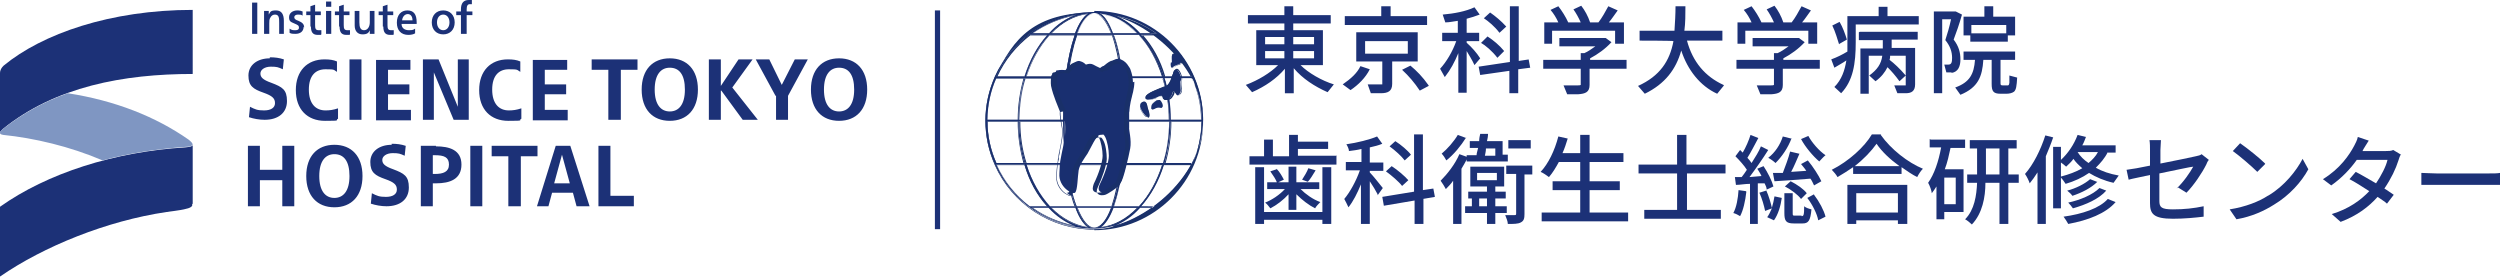 <?xml version="1.0" encoding="UTF-8"?>
<svg id="_レイヤー_1" data-name="レイヤー_1" xmlns="http://www.w3.org/2000/svg" version="1.1" viewBox="0 0 480 53.1">
  <!-- Generator: Adobe Illustrator 29.0.1, SVG Export Plug-In . SVG Version: 2.1.0 Build 192)  -->
  <defs>
    <style>
      .st0 {
        fill: #193069;
      }

      .st1, .st2 {
        fill: #1c3177;
      }

      .st3 {
        fill: #7f96c2;
      }

      .st2 {
        stroke: #1c3177;
        stroke-miterlimit: 10;
      }

      .st4 {
        fill: #1c3177;
      }

      .st5 {
        fill: #192f70;
      }
    </style>
  </defs>
  <g>
    <path class="st1" d="M37,1.9C21.2,1.9,8.1,6.5.7,12.6c-.4.4-.7.8-.7,1.5v11.4c0-.2.2-.4.5-.7,10.1-8.2,23.3-10.6,36.5-10.6V1.9Z"/>
    <path class="st1" d="M37,39.2v-11.4c0,.3-.5.4-1.4.5C22,29.1,9,33.3,0,39.7v13.4c8.4-5.8,20.5-10.7,32-12.4.1,0,3-.4,3.3-.5s1.3-.2,1.6-.7c0-.1,0-.3,0-.4Z"/>
    <path class="st3" d="M37,27.8h0c0-.3-.3-.6-.8-1-6.3-4.4-14.1-7.5-23.2-8.9-4.5,1.6-8.7,3.9-12.5,6.9C.2,25.1,0,25.3,0,25.5s.1.3.6.4c5.9.6,12.8,2.2,19.1,4.9,5.1-1.4,10.5-2.2,15.9-2.6.8,0,1.4-.2,1.4-.5Z"/>
  </g>
  <path class="st1" d="M49.4,6.5h-1V.5h1v6ZM50.8,6.5h.9v-2c0-.5,0-.8.2-1.1.2-.4.5-.6.9-.6.8,0,.8.7.8,1.6v2.1h.9v-2.5c0-1.2-.4-2-1.5-2s-1.1.3-1.4.8h0c0-.2,0-.5,0-.7h-.9c0,.4,0,.9,0,1.3v3.1ZM58.4,5.3c0-.7-.4-1-1.1-1.3-.6-.2-.8-.4-.8-.7s.3-.5.7-.5.6,0,.9.2v-.8c-.2-.1-.6-.2-1-.2-.9,0-1.6.5-1.6,1.3s.3.9,1,1.2c.7.3.9.4.9.8s-.3.5-.7.5-.7,0-1.1-.3v.8c.3.2.7.2,1.1.2,1,0,1.6-.5,1.6-1.4ZM59.7,5.1c0,1,.3,1.6,1.3,1.6s.5,0,.7-.1v-.8c-.2,0-.3,0-.5,0-.6,0-.7-.3-.7-1v-1.9h1.1v-.7h-1.1V.9l-.9.3v1h-.8v.7h.8v2.2ZM63.6.3h-1v1h1V.3ZM63.6,6.5V2.1h-1v4.4h1ZM65.2,5.1c0,1,.3,1.6,1.3,1.6s.5,0,.7-.1v-.8c-.2,0-.3,0-.5,0-.6,0-.7-.3-.7-1v-1.9h1.1v-.7h-1.1V.9l-.9.3v1h-.8v.7h.8v2.2ZM71,5.8h0c0,.3,0,.5,0,.7h.9c0-.4,0-.9,0-1.4v-3h-.9v2.2c0,.8-.4,1.5-1.1,1.5s-.9-.6-.9-1.5v-2.2h-.9v2.8c0,1.1.6,1.7,1.5,1.7s1.2-.3,1.4-.8ZM73.6,5.1c0,1,.3,1.6,1.3,1.6s.5,0,.7-.1v-.8c-.2,0-.3,0-.5,0-.6,0-.7-.3-.7-1v-1.9h1.1v-.7h-1.1V.9l-.9.3v1h-.8v.7h.8v2.2ZM76.2,4.3c0-1.4.8-2.3,2-2.3s1.8.7,1.8,2.3,0,.2,0,.3h-2.9c0,.8.6,1.2,1.4,1.2s.9-.1,1.2-.3v.9c-.3.2-.8.3-1.3.3-1.4,0-2.2-.9-2.2-2.3ZM77.2,3.9h2c0-.8-.4-1.2-.9-1.2s-1,.4-1.1,1.2ZM82.9,4.3c0-1.4.9-2.3,2.2-2.3s2.2.9,2.2,2.3-.9,2.3-2.2,2.3-2.2-.9-2.2-2.3ZM83.9,4.3c0,.9.5,1.5,1.2,1.5s1.2-.6,1.2-1.5-.5-1.5-1.2-1.5-1.2.6-1.2,1.5ZM88.7,6.5h.9v-3.6h1.1v-.7h-1.1v-.4c0-.7.2-1,.6-1s.3,0,.4,0V0c-.1,0-.3,0-.6,0-1,0-1.5.6-1.5,1.8v.4h-.9v.7h.9v3.6ZM51.8,11.2c-2.4,0-4.1,1.3-4.1,3.3s.9,2.6,2.9,3.3c1.7.6,2.2,1.1,2.2,2s-.8,1.4-2.1,1.4-1.7-.2-2.7-.7l-.2,2c.9.3,2,.5,3,.5,2.7,0,4.3-1.4,4.3-3.6s-.9-2.7-3-3.5c-1.7-.6-2.1-1.1-2.1-1.8s.8-1.3,2-1.3,1.4.1,2.3.5l.2-1.9c-.9-.3-1.7-.4-2.7-.4ZM62.5,21.2c-1.9,0-3.2-1.3-3.2-4s1.3-3.9,3.2-3.9,1.5.1,2.2.5v-2c-.7-.3-1.4-.4-2.4-.4-3.3,0-5.5,2.2-5.5,5.9s2.2,5.9,5.6,5.9,1.8-.1,2.5-.4v-2c-.9.3-1.6.4-2.4.4ZM67.1,11.4v11.6h2.3v-11.6h-2.3ZM78.9,23v-1.9h-4.4v-3h4.1v-1.9h-4.1v-2.8h4.3v-1.9h-6.6v11.6h6.7ZM87.9,20.5l-3.7-9.1h-3v11.6h2.1v-9.1c0,0,0,0,0,0l3.8,9.1h2.9v-11.6h-2.1v9.1c0,0,0,0,0,0ZM97.7,21.2c-1.9,0-3.2-1.3-3.2-4s1.3-3.9,3.2-3.9,1.5.1,2.2.5v-2c-.7-.3-1.4-.4-2.4-.4-3.3,0-5.5,2.2-5.5,5.9s2.2,5.9,5.6,5.9,1.8-.1,2.5-.4v-2c-.9.3-1.6.4-2.4.4ZM109,23v-1.9h-4.4v-3h4.1v-1.9h-4.1v-2.8h4.3v-1.9h-6.6v11.6h6.7ZM113.6,11.4v2h3.2s0,9.6,0,9.6h2.4v-9.6h3.2s0-2,0-2h-8.7ZM128.6,11.2c-3.3,0-5.4,2.2-5.4,6s2.1,6,5.4,6,5.4-2.2,5.4-6-2.1-6-5.4-6ZM128.6,13c1.8,0,2.9,1.3,2.9,4.2s-1.2,4.2-2.9,4.2-2.9-1.3-2.9-4.2,1.2-4.2,2.9-4.2ZM138.5,17.4l4.1,5.6h2.9l-4.9-6.2,3.9-5.4h-2.7l-3.4,5.1h0v-5.1h-2.3v11.6h2.3v-5.6h0ZM149,18.4v4.6h2.3v-4.6l3.8-7h-2.5l-2.5,4.9h0l-2.4-4.9h-2.6l3.8,7ZM161.1,11.2c-3.3,0-5.4,2.2-5.4,6s2.1,6,5.4,6,5.4-2.2,5.4-6-2.1-6-5.4-6ZM161.1,13c1.8,0,2.9,1.3,2.9,4.2s-1.2,4.2-2.9,4.2-2.9-1.3-2.9-4.2,1.2-4.2,2.9-4.2ZM47.6,28v11.6h2.3v-5h4.3v5h2.3v-11.6h-2.3v4.6h-4.3v-4.6h-2.3ZM64.2,27.8c-3.3,0-5.4,2.2-5.4,6s2.1,6,5.4,6,5.4-2.2,5.4-6-2.1-6-5.4-6ZM64.2,29.6c1.8,0,2.9,1.3,2.9,4.2s-1.2,4.2-2.9,4.2-2.9-1.3-2.9-4.2,1.2-4.2,2.9-4.2ZM75.2,27.8c-2.4,0-4.1,1.3-4.1,3.3s.9,2.6,2.9,3.3c1.7.6,2.2,1.1,2.2,2s-.8,1.4-2.1,1.4-1.7-.2-2.7-.7l-.2,2c.9.3,2,.5,3,.5,2.7,0,4.3-1.4,4.3-3.6s-.9-2.7-3-3.5c-1.7-.6-2.1-1.1-2.1-1.8s.8-1.3,2-1.3,1.4.1,2.3.5l.2-1.9c-.9-.3-1.7-.4-2.7-.4ZM83.7,28h-2.9v11.6h2.3v-4.4h.6c2.7,0,4.9-.8,4.9-3.6s-2.3-3.5-4.9-3.5ZM83.5,33.4h-.4v-3.6h.4c1.8,0,2.7.4,2.7,1.8s-1.1,1.8-2.7,1.8ZM90.3,28v11.6h2.3v-11.6h-2.3ZM94.4,28v2h3.2s0,9.6,0,9.6h2.4v-9.6h3.2s0-2,0-2h-8.7ZM102.9,39.6h2.4l.7-2.6h4l.7,2.6h2.5l-3.7-11.6h-2.8l-3.6,11.6ZM107.9,29.7l1.5,5.5h-3l1.5-5.5h0ZM114.9,28v11.6h6.8v-2h-4.5v-9.6h-2.3Z"/>
  <path class="st1" d="M254,12.5v-6.7h-5.7v-1.3h7.2v-1.6h-7.2v-1.7h-1.7v1.7h-7v1.6h7v1.3h-5.4v6.7h4.2c-1.5,1.5-3.8,2.9-6.2,3.8l1.2,1.4c2.5-1.1,4.7-2.6,6.3-4.5v4.7h1.7v-4.8c1.7,2,4,3.5,6.5,4.6l1.2-1.5c-2.3-.7-4.9-2.2-6.4-3.7h4.4ZM246.6,11.2h-3.7v-1.4h3.7v1.4ZM246.6,8.5h-3.7v-1.4h3.7v1.4ZM248.3,7.1h4v1.4h-4v-1.4ZM248.3,11.2v-1.4h4v1.4h-4ZM263,13.3c-.8,1.6-2.2,3-3.7,4l-1.5-1.1c1.6-1.1,2.8-2.2,3.4-3.5l1.8.6ZM274.1,4.8h-15.9v-1.7h7v-1.9h1.8v1.9h7v1.7ZM272.1,6.2h-11.7v5.6h5v4c0,.3,0,.4,0,.4,0,0-.2,0-1,0s-1.5,0-1.8,0l.6,1.7c.8,0,1.4,0,1.9,0,1.4,0,2.2-.4,2.2-1.8v-4.3h4.9v-5.6ZM270.3,10.3h-8.2v-2.4h8.2v2.4ZM274.3,16.5l-1.7.9c-1-1.5-2.1-2.8-3.4-4l1.6-.8c1.2,1,2.3,2.1,3.5,3.8ZM284.2,11.2l-1.1,1.3c-.5-1.1-1.1-2-1.5-2.7v8h-1.6v-7.6c-.7,1.7-1.5,3.2-2.6,4.6l-.9-1.6c1.2-1.3,2.4-3.3,3.1-5.3h-2.7v-1.6h3v-2.3c-.8.1-1.6.3-2.4.3l-.5-1.5c2.2-.2,4.4-.6,6.1-1.4l1,1.4c-.8.3-1.7.6-2.5.8v2.7h2.4v1.6h-2.4v.3c1,.9,1.9,1.9,2.6,3ZM293.5,11.4l.3,1.6-2.3.3v4.6h-1.7v-4.3l-5.6.8-.3-1.6,6-.9V1.2h1.7v10.5l2-.3ZM284.4,8.2l1.2-1.2c1.1.7,2.3,1.7,3.2,2.8l-1.3,1.3c-1-1.3-2.3-2.4-3.2-2.9ZM284.9,3.5l1.2-1.1c1,.7,2.1,1.6,3.1,2.7l-1.3,1.2c-.9-1.2-2.1-2.2-3-2.8ZM305.2,11.5h7.1v1.7h-7.1v3.1c0,1.4-.8,1.7-2.2,1.8-.6,0-1.3,0-2.1,0l-.7-1.7c.9,0,1.7,0,2.3,0s.9,0,1-.1c0,0,0-.2,0-.4v-2.7h-7.2v-1.7h7.2v-1.3h.7c.7-.3,1.4-.8,2.1-1.3h-6.9v-1.6h8.9c0,0,1.1.8,1.1.8-1.2,1.3-2.6,2.3-4.1,3.1v.3ZM298.2,8.4h-1.7v-4.1h2.7c-.4-.9-.9-1.7-1.5-2.4l1.5-.7c.7.9,1.4,2,1.9,3.1h2.4c-.4-.9-.9-1.8-1.4-2.5l1.5-.7c.7.9,1.3,2,1.7,3.2h1.6c.7-.9,1.3-2,1.9-3.1l1.8.8c-.6.8-1.1,1.6-1.7,2.3h2.9v4.1h-1.7v-2.5h-12.1v2.5ZM331,16.4l-1.3,1.6c-3.3-1.5-5.7-4.6-6.9-8.3-1,3.6-3.1,6.4-7,8.3l-1.3-1.5c4.2-1.9,6.1-4.8,6.8-8.6h0c0-.1-6.5-.1-6.5-.1v-1.9h6.7c.1-1.6.2-3.2.2-4.7h1.9c0,1.6,0,3.2-.2,4.7h7.3v1.9h-6.8c1.1,4.1,3.5,6.9,7,8.5ZM342.3,11.5h7.1v1.7h-7.1v3.1c0,1.4-.8,1.7-2.2,1.8-.6,0-1.3,0-2.1,0l-.7-1.7c.9,0,1.7,0,2.3,0s.9,0,1-.1c0,0,0-.2,0-.4v-2.7h-7.2v-1.7h7.2v-1.3h.7c.7-.3,1.4-.8,2.1-1.3h-6.9v-1.6h8.9c0,0,1.1.8,1.1.8-1.2,1.3-2.6,2.3-4.1,3.1v.3ZM335.3,8.4h-1.7v-4.1h2.7c-.4-.9-.9-1.7-1.5-2.4l1.5-.7c.7.9,1.4,2,1.9,3.1h2.4c-.4-.9-.9-1.8-1.4-2.5l1.5-.7c.7.9,1.3,2,1.7,3.2h1.6c.7-.9,1.3-2,1.9-3.1l1.8.8c-.6.8-1.1,1.6-1.7,2.3h2.9v4.1h-1.7v-2.5h-12.1v2.5ZM362.4,3.1h6v1.6h-12.1v3.4c0,4.1-.5,7.4-2.8,9.8l-1.3-1.2c1.4-1.4,2-3.2,2.3-5.1-.7.5-1.5.9-2.3,1.4l-.6-1.6c1.1-.4,2.1-.9,3.1-1.5,0-.4,0-.9,0-1.3V3.1h6v-1.8h1.7v1.8ZM353.1,8.5c-.3-.9-.7-2.4-1.3-3.6l1.4-.7c.6,1,1.1,2.4,1.4,3.4l-1.4.8ZM357.1,6.1h11.1v1.5h-5v1.6h4.5v7c0,1.3-.7,1.7-1.8,1.7-.4,0-.9,0-1.6,0l-.6-1.5c.4,0,.9,0,1.3,0,.7,0,.9,0,.9,0,0,0,0-.2,0-.4v-5.3h-3c0,.3,0,.5-.1.8.8.6,2,1.7,3.1,3l-1.2,1.1c-.8-1.1-1.5-1.9-2.3-2.7-.5,1-1.2,1.9-2.3,2.7l-1.2-1.1c1.5-1.1,2.3-2.2,2.5-3.8h-2.6v7.3h-1.6v-8.7h4.3v-1.6h-4.6v-1.5ZM374.7,13.9c-.3,0-.6,0-1,0l-.4-1.5h.5s.3,0,.3,0c.6,0,.7-.5.7-1.3,0-1.2-.4-2.3-1.3-3.4.4-1.2.8-2.6,1.1-4h-1.7v14.2h-1.6V2.2h4.2c0,0,1.2.6,1.2.6-.5,1.8-1.1,3.5-1.6,4.8,1,1.3,1.3,2.5,1.3,3.8s-.4,2.4-1.7,2.6ZM387.3,14.8c-.1,1.8-.2,2.4-.6,2.8-.4.3-1,.4-1.5.4h-1.1c-1.4,0-1.7-.5-1.7-1.9v-4.6h-1.6c-.2,3.2-1,5.3-4.4,6.7l-1-1.4c2.8-1,3.6-2.6,3.8-5.3h-2.2v-1.6h9.9v1.6h-2.8v4.4c0,.4,0,.5.5.5h.7c.4,0,.4,0,.5-.5,0-.4,0-.9,0-1.4l1.5.4ZM378.3,8h7.2v-1.2h1.4v-3.6h-4.2v-2h-1.7v2h-4v3.6h1.3v1.2ZM378.5,4.8h6.7v1.6h-6.7v-1.6Z"/>
  <line class="st2" x1="180" y1="2" x2="180" y2="44"/>
  <g>
    <path class="st4" d="M256.6,30v1.6h-16.7v-1.6h2.8v-3.2h1.7v3.2h3.1v-4.1h1.7v1.3h5.8v1.4h-5.8v1.3h7.5ZM253.9,32.1h1.7v10.9h-1.7v-.8h-11.2v.8h-1.7v-10.9h1.7v8.6h11.2v-8.6ZM247.4,37.3c-1,1.1-2.3,2.1-3.5,2.7-.2-.3-.7-.9-1-1.1,1.3-.5,2.8-1.5,3.8-2.6h-3.4v-1.3h4.1v-3h1.5v3h4.4v1.3h-3.6c1,1,2.4,2,3.8,2.5-.3.3-.8.8-1,1.2-1.2-.6-2.5-1.6-3.6-2.7v3h-1.5v-3ZM245.1,32.4c.6.6,1.1,1.5,1.4,2.1l-1.3.6c-.2-.6-.8-1.5-1.3-2.2l1.2-.4ZM252.6,32.7c-.5.8-1,1.7-1.5,2.2l-1.1-.4c.4-.6,1-1.6,1.2-2.2l1.4.4Z"/>
    <path class="st4" d="M264.5,37.3c-.3-.6-.9-1.6-1.5-2.5v8.2h-1.7v-7.6c-.7,1.7-1.5,3.3-2.4,4.4-.2-.5-.6-1.2-.8-1.6,1.1-1.3,2.3-3.5,3-5.5h-2.7v-1.6h3v-2.5c-.8.2-1.6.3-2.4.4,0-.4-.3-1-.5-1.3,2.1-.3,4.5-.9,5.9-1.5l1,1.4c-.7.3-1.5.5-2.4.7v2.9h2.6v1.6h-2.6v.3c.6.6,2.1,2.5,2.5,3l-1,1.4ZM273.3,38.2v4.8h-1.7v-4.5l-5.9,1-.3-1.7,6.1-1v-11h1.7v10.7l2-.3.3,1.6-2.3.4ZM269.2,35.7c-.6-.8-2-2-3.1-2.8l1.1-1c1.1.7,2.5,1.9,3.2,2.7l-1.2,1.1ZM269.7,30.8c-.6-.8-1.8-1.9-2.9-2.7l1.1-1c1.1.7,2.4,1.8,3,2.6l-1.2,1.1Z"/>
    <path class="st4" d="M281.7,30.4c-.3.7-.7,1.3-1.1,2v10.6h-1.6v-8.3c-.4.6-.9,1.1-1.4,1.6-.2-.4-.7-1.2-1-1.6,1.3-1.3,2.8-3.2,3.6-5.1l1.4.5v-.3h1.9c0-.4.2-.9.3-1.4h-1.6v-1.3h1.8c0-.5.1-1,.2-1.4h1.5c0,.5-.1,1-.2,1.4h3v2.6h1v1.3h-7.9v-.8ZM281.5,26.4c-1,1.6-2.4,3.3-3.8,4.4-.2-.4-.6-1-.9-1.3,1.1-.9,2.4-2.4,3.1-3.6l1.6.6ZM287.1,40.9v2.1h-1.6v-2.1h-4.2v-1.3h1.3v-1.5h-.7v-1.3h3.6v-1h-3.2v-3.8h6.5v3.8h-1.7v1h2v1.3h-2v1.5h2.2v1.3h-2.2ZM283.6,34.6h3.8v-1.4h-3.8v1.4ZM285.5,39.6v-1.5h-1.5v1.5h1.5ZM285.3,28.5c0,.5-.1.9-.2,1.4h2v-1.4h-1.8ZM294.2,33.5h-1.5v7.6c0,.8-.1,1.3-.7,1.6-.5.3-1.4.3-2.5.3,0-.5-.3-1.2-.5-1.7.8,0,1.6,0,1.8,0,.2,0,.3,0,.3-.3v-7.6h-1.9v-1.6h5v1.6ZM293.9,28.5h-4.3v-1.6h4.3v1.6Z"/>
    <path class="st4" d="M312.6,40.8v1.7h-16.6v-1.7h7.4v-4.3h-5.3v-1.7h5.3v-3.7h-4.1c-.6,1.1-1.2,2.1-1.9,2.9-.4-.3-1.1-.8-1.6-1,1.5-1.6,2.7-4.1,3.4-6.8l1.8.4c-.3,1-.6,1.9-1,2.8h3.4v-3.5h1.8v3.5h6.5v1.7h-6.5v3.7h5.8v1.7h-5.8v4.3h7.4Z"/>
    <path class="st4" d="M323.9,33.3v7h6.5v1.7h-14.7v-1.7h6.3v-7h-7.4v-1.7h7.4v-5.7h1.8v5.7h7.5v1.7h-7.5Z"/>
    <path class="st4" d="M335.3,36.8c-.2,1.8-.6,3.6-1.2,4.7-.3-.2-.9-.5-1.3-.6.6-1.1.9-2.8,1-4.4l1.4.2ZM337.5,35.2v7.8h-1.5v-7.7c-1,0-1.9.2-2.7.2l-.2-1.5c.4,0,.8,0,1.3,0,.3-.4.7-.9,1-1.4-.5-.8-1.4-1.8-2.2-2.6l.9-1.2c.2.2.3.3.5.5.6-1,1.2-2.4,1.5-3.4l1.5.6c-.7,1.3-1.4,2.7-2.1,3.8.3.3.6.7.8,1,.7-1.1,1.4-2.2,1.8-3.2l1.4.7c-1,1.6-2.4,3.6-3.6,5.2l2.3-.2c-.2-.5-.5-.9-.8-1.4l1.2-.5c.8,1.2,1.6,2.8,1.9,3.9l-1.3.6c0-.4-.2-.8-.4-1.2h-1.3ZM339.1,36.5c.5,1.1.9,2.5,1.1,3.4.2-.7.4-1.5.5-2.2l1.4.3c-.2,1.5-.7,3.2-1.5,4.3l-1.3-.6c.3-.4.6-1,.9-1.7l-1.3.5c-.2-1-.6-2.4-1.1-3.5l1.3-.4ZM344,26.5c-.7,1.9-1.9,3.6-3.1,4.8-.3-.3-1-.8-1.4-1,1.3-1,2.3-2.5,2.8-4.1l1.6.4ZM345.5,29.5c-.5,1.1-1,2.4-1.6,3.5l2.9-.2c-.3-.5-.7-.9-1-1.3l1.3-.7c1,1.2,2.1,2.9,2.6,4l-1.4.8c-.2-.4-.4-.9-.7-1.3-2.5.2-5,.4-6.9.5l-.3-1.6h1.9c.5-1.3,1.1-2.9,1.4-4.1l1.7.4ZM345.9,41.5c.4,0,.5-.2.5-1.9.3.3,1,.5,1.4.6-.2,2.2-.6,2.7-1.7,2.7h-1.7c-1.5,0-1.8-.5-1.8-2v-3.8h1.6v3.8c0,.5,0,.5.5.5h1.2ZM343.8,34.8c1.2.6,2.5,1.5,3.1,2.3l-1.1,1.1c-.6-.8-1.9-1.8-3.1-2.4l1.1-1ZM347.2,26.1c.7,1.3,2.1,2.9,3.3,3.7-.4.3-.9.9-1.2,1.2-1.2-1-2.7-2.8-3.5-4.3l1.4-.6ZM348.3,37.4c1,1.3,1.9,3,2.2,4.2l-1.4.7c-.2-1.2-1.1-3-2.1-4.3l1.3-.7Z"/>
    <path class="st4" d="M361.1,25.9c2,2.8,5.2,5.3,8.1,6.5-.4.4-.8,1-1.1,1.6-1-.5-2-1.2-3-1.9v1.3h-9.3v-1.3c-1,.7-2,1.3-3,1.9-.2-.4-.7-1-1.1-1.4,3.2-1.6,6.3-4.4,7.7-6.8h1.8ZM354.7,35.5h11.5v7.5h-1.8v-.7h-8v.7h-1.7v-7.5ZM364.7,31.9c-1.8-1.3-3.4-2.8-4.4-4.3-1,1.4-2.4,2.9-4.2,4.3h8.6ZM356.4,37.1v3.7h8v-3.7h-8Z"/>
    <path class="st4" d="M370.7,26.8h6.6v1.6h-2.8c-.3,1.4-.6,2.8-1.1,4.1h3.6v8.2h-3.7v1.4h-1.5v-6.3c-.3.5-.6.9-.9,1.3,0-.4-.4-1.5-.7-2,1.2-1.7,2-4.1,2.5-6.8h-2.2v-1.6ZM375.5,34.1h-2.2v5.1h2.2v-5.1ZM387.6,35.1h-2v7.9h-1.7v-7.9h-2.7c0,2.8-.6,5.9-2.6,8-.3-.3-.9-.8-1.3-1,1.8-1.8,2.2-4.6,2.3-7h-1.9v-1.6h1.9v-5h-1.4v-1.6h9v1.6h-1.6v5h2v1.6ZM383.9,33.5v-5h-2.6v5h2.6Z"/>
    <path class="st4" d="M394.2,26.4c-.4,1.2-.9,2.4-1.4,3.6v13h-1.6v-9.9c-.5.8-1,1.5-1.5,2.1-.1-.4-.6-1.4-.9-1.8,1.6-1.8,3-4.6,3.9-7.4l1.6.4ZM404.7,29.2c-.6,1.2-1.4,2.1-2.3,3,1.2.7,2.7,1.2,4.4,1.5-.3.4-.7,1-1,1.4-1.8-.4-3.4-1.1-4.7-1.9-1.3.9-2.8,1.6-4.5,2.1-.2-.3-.6-.9-.9-1.2v5.9h-1.5v-11.8h1.5v2.5c1.3-1.2,2.5-2.9,3.2-4.8l1.6.4c-.2.5-.4,1.1-.7,1.6h6.4v1.4h-1.5ZM395.7,33.9c1.5-.4,2.9-.9,4.1-1.6-.7-.6-1.3-1.2-1.7-1.8-.4.6-.9,1-1.4,1.5-.2-.2-.7-.6-1-.8v2.8ZM406.2,38.8c-1.9,2.2-5.3,3.5-9.1,4.2-.2-.4-.6-1-.9-1.4,3.6-.5,6.9-1.6,8.5-3.4l1.5.6ZM402.7,34.9c-1.2,1.2-3,2.1-4.8,2.7-.2-.3-.6-.7-1-1,1.6-.4,3.4-1.3,4.4-2.2l1.3.5ZM404.4,36.6c-1.4,1.6-3.9,2.7-6.4,3.4-.2-.3-.6-.8-.9-1.1,2.3-.5,4.7-1.5,6-2.8l1.3.5ZM398.9,29.2h0c.5.8,1.2,1.5,2.1,2.1.7-.6,1.4-1.3,1.8-2.1h-3.9Z"/>
    <path class="st4" d="M417.9,36.2c1.3-1.2,2.6-3.1,3.2-4.2-.4,0-3.5.7-6.5,1.3v5.3c0,1.2.4,1.6,2.6,1.6s4-.2,5.9-.6v2c-1.7.2-3.7.4-5.9.4-3.8,0-4.4-1-4.4-3v-5.4c-1.8.4-3.4.7-4.1.9l-.4-1.9c.9-.1,2.6-.4,4.5-.8v-3c0-.6,0-1.3-.1-1.9h2.2c0,.6-.1,1.3-.1,1.9v2.6c3-.6,6-1.2,6.8-1.4.5-.1.9-.2,1.1-.4l1.4,1.1c-.2.2-.4.6-.5.9-.8,1.6-2.4,4-3.8,5.4l-1.6-1Z"/>
    <path class="st4" d="M435.6,37.5c3-1.8,5.3-4.7,6.5-7l1.1,2c-1.3,2.4-3.6,5-6.6,6.8-1.9,1.2-4.3,2.3-7.2,2.8l-1.3-1.9c3.1-.5,5.6-1.5,7.3-2.6ZM434.9,31.5l-1.5,1.5c-1-1-3.3-3-4.7-4l1.4-1.5c1.3.9,3.7,2.8,4.8,3.9Z"/>
    <path class="st4" d="M461,29.6c-.2.3-.4.8-.5,1.2-.5,1.6-1.4,3.5-2.7,5.4.7.4,1.3.9,1.8,1.2l-1.3,1.7c-.4-.4-1.1-.8-1.8-1.3-1.7,1.9-3.9,3.6-7.1,4.8l-1.7-1.5c3.3-1,5.6-2.7,7.2-4.4-1.4-.9-2.8-1.8-3.8-2.3l1.2-1.4c1,.5,2.5,1.4,3.9,2.2,1-1.5,1.9-3.2,2.2-4.5h-5.9c-1.2,1.7-2.9,3.5-4.9,4.9l-1.6-1.2c3.3-2,5.1-4.7,6-6.4.2-.4.6-1.1.7-1.7l2.1.7c-.4.6-.8,1.3-1,1.6l-.2.4h4.5c.5,0,1,0,1.4-.2l1.5.9Z"/>
    <path class="st4" d="M465,33.2c.6,0,1.8.1,2.8.1h10.1c.9,0,1.6,0,2.1-.1v2.3c-.4,0-1.3,0-2.1,0h-10.2c-1,0-2.1,0-2.8,0v-2.3Z"/>
  </g>
  <g>
    <g>
      <path class="st5" d="M210.1,2.3c-8.5,0-15.8,5.1-19.1,12.4h0c-1.1,2.6-1.8,5.4-1.8,8.4s.6,5.8,1.8,8.4h0s0,0,0,0c3.2,7.3,10.6,12.4,19.1,12.4s20.9-9.4,20.9-20.9c0-11.5-9.4-20.9-20.9-20.9M216.1,23c0-2.9-.2-5.6-.5-8h7.7c.7,2.5,1.2,5.2,1.2,8h-8.4ZM204.9,31.3c-.3-2.5-.5-5.2-.5-8h11.3c0,2.8-.2,5.5-.5,8h-10.4ZM215.3,31.6c-.4,3.2-1,5.9-1.8,8h-6.8c-.8-2.1-1.4-4.8-1.8-8h10.3ZM204.5,23c0-2.8.2-5.5.5-8h10.4c.3,2.5.5,5.2.5,8h-11.3ZM205,14.7c.4-3.2,1-5.9,1.8-8h6.8c.8,2.1,1.4,4.8,1.8,8h-10.3ZM215.6,14.7c-.4-3.2-1-5.9-1.8-8h4.9c1.9,2.1,3.5,4.8,4.5,8h-7.6ZM213.7,6.4c-.7-1.9-1.6-3.2-2.5-3.8,2.7.3,5.2,1.7,7.2,3.8h-4.8ZM213.4,6.4h-6.6c.9-2.4,2.1-3.9,3.3-3.9s2.4,1.4,3.3,3.9ZM206.5,6.4h-4.8c2.1-2.1,4.5-3.5,7.2-3.8-.9.6-1.8,1.9-2.5,3.8ZM206.4,6.7c-.8,2.1-1.4,4.8-1.8,8h-7.6c1-3.2,2.5-5.9,4.5-8h4.9ZM204.6,15c-.3,2.5-.4,5.2-.5,8h-8.4c0-2.8.4-5.5,1.2-8h7.7ZM195.5,23h-5.9c0-2.8.6-5.5,1.7-8h5.4c-.7,2.5-1.1,5.2-1.2,8ZM195.5,23.3c0,2.8.4,5.5,1.2,8h-5.4c-1.1-2.5-1.7-5.2-1.7-8h5.9ZM195.7,23.3h8.4c0,2.9.2,5.6.5,8h-7.7c-.7-2.5-1.2-5.2-1.2-8ZM204.7,31.6c.4,3.2,1,5.9,1.8,8h-4.9c-1.9-2.1-3.5-4.8-4.5-8h7.6ZM206.5,39.9c.7,1.9,1.6,3.2,2.5,3.8-2.7-.3-5.2-1.7-7.2-3.8h4.8ZM206.8,39.9h6.6c-.9,2.4-2.1,3.9-3.3,3.9s-2.4-1.4-3.3-3.9ZM213.7,39.9h4.8c-2.1,2.1-4.5,3.5-7.2,3.8.9-.6,1.8-1.9,2.5-3.8ZM213.8,39.6c.8-2.1,1.4-4.8,1.8-8h7.6c-1,3.2-2.5,5.9-4.5,8h-4.9ZM215.6,31.3c.3-2.5.5-5.2.5-8h8.4c0,2.8-.4,5.5-1.2,8h-7.7ZM224.8,23.3h5.9c0,2.8-.6,5.5-1.7,8h-5.4c.7-2.5,1.1-5.2,1.2-8ZM224.8,23c0-2.8-.4-5.5-1.2-8h5.4c1.1,2.5,1.7,5.2,1.7,8h-5.9ZM228.9,14.7h-5.4c-1-3.2-2.5-5.9-4.4-8h3.2,0c2.8,2,5.1,4.8,6.5,8ZM222.1,6.4h-3.2c-1.6-1.7-3.4-2.9-5.3-3.6,3.1.5,6,1.8,8.5,3.6ZM201.4,6.4h-3.2c2.5-1.8,5.4-3,8.5-3.6-2,.7-3.8,1.9-5.3,3.6ZM197.7,6.7h3.4c-1.9,2.1-3.4,4.8-4.4,8h-5.4c1.4-3.2,3.6-5.9,6.4-8ZM191.3,31.6h5.4c1,3.2,2.5,5.9,4.4,8h-3.4c-2.8-2.1-5-4.8-6.4-8ZM198.1,39.9h3.2c1.6,1.7,3.4,2.9,5.3,3.6-3.1-.5-6-1.8-8.5-3.6ZM218.9,39.9h3.2c-2.5,1.8-5.4,3-8.5,3.6,2-.7,3.8-1.9,5.3-3.6ZM222.3,39.7h0c0-.1-3.2-.1-3.2-.1,1.9-2.1,3.4-4.8,4.4-8h5.4c-1.5,3.2-3.7,6-6.5,8.1Z"/>
      <path class="st0" d="M210.1,44.1c-8.3,0-15.8-4.9-19.1-12.4h0c-1.2-2.7-1.8-5.6-1.8-8.5s.6-5.8,1.8-8.4h0c0,0,0,0,0,0,3.4-7.6,10.9-12.4,19.1-12.4s20.9,9.4,20.9,20.9-9.4,20.9-20.9,20.9ZM191.1,31.6h0c3.3,7.6,10.8,12.4,19.1,12.4s20.8-9.3,20.8-20.8-9.3-20.8-20.8-20.8-15.7,4.9-19.1,12.4h0c-1.2,2.7-1.8,5.5-1.8,8.4s.6,5.7,1.8,8.4h0ZM210.1,43.8c-1.2,0-2.4-1.3-3.3-3.9h0c0,0,6.7,0,6.7,0h0c-1,2.6-2.1,3.9-3.3,3.9ZM206.9,39.9c1,2.5,2.1,3.8,3.2,3.8s2.3-1.3,3.2-3.8h-6.4ZM211.1,43.7h.2c.9-.7,1.7-2,2.5-3.9h0s4.9,0,4.9,0h0c-2.1,2.3-4.6,3.6-7.3,3.9h-.2ZM213.7,39.9c-.7,1.8-1.5,3-2.3,3.7,2.5-.3,4.9-1.6,6.9-3.7h-4.6ZM209.2,43.7h-.2c-2.6-.3-5.1-1.6-7.3-3.8h0c0,0,4.9,0,4.9,0h0c.7,1.9,1.6,3.2,2.5,3.8h.2ZM201.9,39.9c2.1,2.1,4.5,3.3,6.9,3.7-.8-.6-1.7-1.9-2.3-3.7h-4.6ZM213.6,43.5h0c1.9-.7,3.7-1.9,5.3-3.6h0s3.4,0,3.4,0h-.1c-2.5,1.9-5.5,3.1-8.6,3.7ZM218.9,39.9c-1.5,1.6-3.1,2.7-4.8,3.4,2.8-.6,5.5-1.7,7.9-3.4h-3.1ZM206.7,43.5c-3.1-.5-6-1.8-8.6-3.6h-.1c0,0,3.4,0,3.4,0h0c1.6,1.7,3.4,2.9,5.3,3.6h0ZM198.3,39.9c2.4,1.7,5.1,2.8,7.9,3.4-1.7-.7-3.4-1.8-4.8-3.4h-3.1ZM222.3,39.8v-.2h-3.3,0c1.9-2.2,3.4-4.9,4.4-8.1h0s5.5,0,5.5,0h0c-1.5,3.3-3.7,6.1-6.6,8.2h0ZM219.2,39.6h3.1c2.8-2,5-4.8,6.4-7.9h-5.3c-1,3.1-2.5,5.8-4.3,7.9ZM218.8,39.6h-5,0c.8-2.2,1.4-4.9,1.8-8.1h0s7.7,0,7.7,0h0c-1,3.2-2.5,6-4.5,8.1h0ZM213.9,39.6h4.8c1.9-2.1,3.4-4.8,4.4-7.9h-7.5c-.4,3.1-1,5.8-1.7,7.9ZM213.6,39.6h-6.9c-.8-2.1-1.4-4.9-1.8-8h0c0,0,10.4,0,10.4,0h0c-.4,3.2-1,6-1.8,8.1h0ZM206.7,39.6h6.7c.7-2.1,1.3-4.8,1.7-7.9h-10.2c.4,3.1,1,5.8,1.7,7.9ZM206.5,39.6h-5c-1.9-2.1-3.5-4.9-4.5-8h0c0,0,7.7,0,7.7,0h0c.4,3.2,1,5.9,1.8,8h0ZM201.5,39.6h4.8c-.8-2.1-1.3-4.8-1.7-7.9h-7.5c1,3.1,2.5,5.8,4.4,7.9ZM201.2,39.6h-3.5c-2.8-2.1-5-4.9-6.4-8h0c0,0,5.5,0,5.5,0h0c1,3.1,2.5,5.9,4.4,8h0ZM197.8,39.6h3.2c-1.9-2.1-3.4-4.8-4.3-7.9h-5.3c1.4,3.1,3.6,5.8,6.3,7.9ZM229.1,31.3h-5.5,0c.8-2.6,1.1-5.3,1.2-8h0s6,0,6,0h0c0,2.8-.6,5.5-1.7,8.1h0ZM223.7,31.3h5.3c1.1-2.5,1.6-5.2,1.7-7.9h-5.8c0,2.7-.4,5.4-1.1,7.9ZM223.3,31.3h-7.8,0c.3-2.6.5-5.2.5-8h0s8.5,0,8.5,0h0c0,2.8-.4,5.5-1.2,8.1h0ZM215.7,31.3h7.6c.8-2.5,1.1-5.2,1.2-7.9h-8.3c0,2.8-.2,5.4-.4,7.9ZM215.4,31.3h-10.5c-.3-2.6-.5-5.3-.5-8h0s11.4,0,11.4,0h0c0,2.8-.2,5.5-.5,8.1h0ZM205,31.3h10.3c.3-2.5.5-5.2.5-7.9h-11.2c0,2.8.2,5.4.5,7.9ZM204.7,31.3h-7.8c-.8-2.6-1.2-5.3-1.2-8h0s8.5,0,8.5,0h0c0,2.8.2,5.5.5,8h0ZM197,31.3h7.6c-.3-2.5-.4-5.2-.4-7.9h-8.3c0,2.7.4,5.4,1.2,7.9ZM196.7,31.3h-5.5c-1.1-2.6-1.7-5.3-1.7-8h0s6,0,6,0h0c0,2.8.4,5.5,1.2,8h0ZM191.2,31.3h5.3c-.7-2.5-1.1-5.2-1.1-7.9h-5.8c0,2.7.6,5.4,1.7,7.9ZM230.7,23.1h-6c0-2.8-.4-5.5-1.2-8h0c0,0,5.5,0,5.5,0h0c1.1,2.6,1.7,5.3,1.7,8h0ZM224.8,23h5.8c0-2.7-.6-5.4-1.7-7.9h-5.3c.7,2.5,1.1,5.2,1.1,7.9ZM224.5,23.1h-8.5c0-2.8-.2-5.5-.5-8h0s7.8,0,7.8,0h0c.8,2.6,1.2,5.3,1.2,8h0ZM216.1,23h8.3c0-2.7-.4-5.4-1.2-7.9h-7.6c.3,2.5.4,5.1.4,7.9ZM215.8,23.1h-11.4,0c0-2.8.2-5.5.5-8.1h0s10.5,0,10.5,0h0c.3,2.6.5,5.3.5,8h0ZM204.5,23h11.2c0-2.7-.2-5.4-.5-7.9h-10.3c-.3,2.5-.4,5.2-.5,7.9ZM204.2,23.1h-8.5,0c0-2.8.4-5.5,1.2-8.1h0s7.8,0,7.8,0h0c-.3,2.6-.4,5.3-.5,8h0ZM195.8,23h8.3c0-2.8.2-5.4.4-7.9h-7.6c-.8,2.5-1.1,5.2-1.2,7.9ZM195.5,23.1h-6,0c0-2.8.6-5.5,1.7-8.1h0s5.5,0,5.5,0h0c-.8,2.6-1.1,5.3-1.2,8h0ZM189.6,23h5.8c0-2.8.4-5.4,1.1-7.9h-5.3c-1.1,2.5-1.6,5.2-1.7,7.9ZM229,14.8h-5.5c-1-3.1-2.5-5.9-4.4-8h0c0,0,3.3,0,3.3,0v-.2h0c2.8,2.2,5.1,5,6.6,8.2h0ZM223.6,14.7h5.3c-1.4-3.1-3.7-5.9-6.4-8h0c0,0-3.1,0-3.1,0,1.9,2.1,3.4,4.8,4.3,7.9ZM223.3,14.8h-7.7c-.4-3.2-1-5.9-1.8-8h0c0,0,5,0,5,0h0c1.9,2.1,3.5,4.9,4.5,8h0ZM215.6,14.7h7.5c-1-3.1-2.5-5.9-4.4-7.9h-4.8c.8,2.1,1.3,4.8,1.7,7.9ZM215.3,14.8h-10.4,0c.4-3.2,1-6,1.8-8.1h0s6.9,0,6.9,0h0c.8,2.1,1.4,4.9,1.8,8h0ZM205,14.7h10.2c-.4-3.1-1-5.9-1.7-7.9h-6.7c-.7,2.1-1.3,4.8-1.7,7.9ZM204.7,14.8h-7.7,0c1-3.2,2.5-6,4.5-8.1h0s5,0,5,0h0c-.8,2.2-1.4,4.9-1.8,8.1h0ZM197.1,14.7h7.5c.4-3.1,1-5.8,1.7-7.9h-4.8c-1.9,2.1-3.4,4.8-4.4,7.9ZM196.7,14.8h-5.5,0c1.4-3.2,3.6-6,6.4-8.1h0s3.5,0,3.5,0h0c-1.9,2.2-3.4,5-4.4,8.1h0ZM191.4,14.7h5.3c1-3.1,2.5-5.8,4.3-7.9h-3.2c-2.7,2.1-4.9,4.8-6.3,7.9ZM222.2,6.5h-3.4c-1.6-1.7-3.4-2.9-5.3-3.6h0c3.1.4,6,1.7,8.6,3.5h.1ZM218.9,6.4h3.1c-2.4-1.7-5.1-2.8-7.9-3.4,1.8.7,3.4,1.8,4.8,3.4ZM218.6,6.5h-4.9c-.7-1.9-1.6-3.2-2.5-3.8h-.2c0-.1.2,0,.2,0,2.6.3,5.1,1.6,7.3,3.8h0ZM213.7,6.4h4.6c-2.1-2.1-4.5-3.4-6.9-3.7.9.6,1.6,1.9,2.3,3.7ZM213.5,6.5h-6.7,0c1-2.6,2.1-3.9,3.3-3.9s2.4,1.3,3.3,3.9h0ZM206.9,6.4h6.4c-1-2.5-2.1-3.8-3.2-3.8s-2.3,1.3-3.2,3.8ZM206.5,6.5h-4.9,0c2.1-2.3,4.6-3.6,7.3-3.9h.2s-.2,0-.2,0c-.9.6-1.7,1.9-2.5,3.8h0ZM201.9,6.4h4.6c.7-1.8,1.5-3,2.3-3.7-2.5.3-4.9,1.6-6.9,3.7ZM201.4,6.5h-3.4.1c2.5-1.9,5.5-3.1,8.6-3.7h0c-1.9.8-3.7,1.9-5.3,3.6h0ZM198.3,6.4h3.1c1.5-1.6,3.1-2.7,4.8-3.4-2.8.6-5.5,1.7-7.9,3.4Z"/>
    </g>
    <g>
      <path class="st5" d="M217.5,15.8c0-1.1-.2-1.7-.4-2.3,0,0,0,0,0,0-.1-.4-.3-.6-.7-1.2-.4-.5-1-.9-1.6-1,0,0-.1,0-.2,0-.1,0-.3,0-.5.1-.5.2-1.1.7-1.4,1,0,0,0,0,0,0,0,0,0,.1-.1.2,0,0,0,0,0,0,0,0,0,0,0,0,0,0,0,0,0,0,0,0,0,0-.1,0,0,0,0,0-.1,0,0,0,0,0,0,0-.5,0-.9.1-1.1.5,0,0,0,0,0,0,0,0,0,0,0,0,0,0,0,0,0,0h0c-.6-.3-1.1-.5-1.4-.7-.4-.2-.8-.2-1.4,0-.5-.5-.9-.6-1.3-.7-.6,0-1.1.4-1.2.7,0,0,0,0,0,0,0,0,0,0,0,0-.2.2-.7.6-1.2,1.1h0s0,0,0,0c-.6-.1-1.3-.1-1.7,0,0,0,0,0-.1,0-.2,0-.2,0-.3.4,0,.1-.1.3-.2.5,0,.4-.1,1.1,0,1.7.3,1.7,1.2,3.7,1.7,4.8,0,0,0,0,0,0,0,0,0,0,0,0h0s0,.1,0,.1c0,.7.2,2,.4,3.3.2,1.2-.6,4.3-.8,5.4-.2,1.2-.3,1-.4,3.6-.2,2.6,2.5,4.1,3,3.7.5-.4.5-3.1.7-4.3.2-1.1,1.1-2.3,1.7-3.2.6-1,1.7-3.6,2.4-3.6s.6-.3,1,.4c.4.8.7,2.4.7,3.6s-.8,3.6-1.7,5.4c-.9,1.8.8,1.8,1.3,1.6.6-.2,2.2-1.3,2.7-1.9.5-.5,1.5-4.9,1.8-6.5.3-1.6-.3-3.7-.2-4,0,0,0,0,0,0,0,0,0,0,0,0,0,0,0,0,0-.1,0,0,0,0,0,0,0,0,0-.1,0-.2h0c0,0,0-.1,0-.2,0,0,0,0,0,0,0,0,0-.1,0-.2,0,0,0,0,0,0,0,0,0-.1,0-.2,0,0,0,0,0,0,0,0,0-.1,0-.2,0,0,0,0,0,0,0,0,0-.1,0-.2,0,0,0,0,0-.1,0,0,0,0,0-.1,0,0,0,0,0-.1,0,0,0,0,0,0,0-.2,0-.4,0-.6,0,0,0,0,0,0,0,0,0-.1,0-.2h0c0-.1,0-.2,0-.2,0,0,0,0,0,0,0,0,0,0,0-.1,0,0,0,0,0,0h0c0,0,0-.1,0-.2,0,0,0,0,0,0,.1-.3,0-.6.3-2.1.3-1.4.7-2.4.7-3.8"/>
      <path class="st0" d="M205.6,37.6c-.2,0-.4,0-.7-.2-1.1-.5-2.2-1.9-2.1-3.6.1-1.9.2-2.3.3-2.9,0-.2,0-.4.1-.7,0-.3.1-.7.2-1.2.3-1.4.7-3.4.5-4.3-.2-1.1-.5-2.5-.4-3.3h0c-.3-.8-1.3-3-1.7-4.9-.1-.7,0-1.4,0-1.7,0-.2.1-.4.2-.5,0-.3.1-.3.3-.4h0s0,0,.1,0c.4-.2,1.1-.2,1.7,0v-.2c0,0,.1.1.1.1.3-.3.6-.5.8-.8.1-.1.3-.2.3-.3,0,0,0,0,0,0,.1-.2.6-.7,1.2-.7s0,0,0,0c.5,0,.9.1,1.3.6.6-.2,1.1-.1,1.4,0,.1,0,.3.2.5.3.3.1.5.3.9.5v-.2.2c0,0,0,0,.1,0,0,0,0,0,0,0,.2-.3.5-.4,1.1-.5,0,0,0,0,0,0,0,0,0,0,0,0,0,0,0,0,0,0h0s0,0,0,0c0,0,0,0,0,0h0s0,0,0,0h0s0,0,0,0c0,0,0,0,.1-.2,0,0,0,0,0,0,.3-.3.9-.8,1.4-1,.2,0,.4-.1.5-.1,0,0,.1,0,.2,0,.6,0,1.3.5,1.6,1,0,.1.2.2.2.3.2.3.4.5.5.8h0c0,0,0,0,0,0,.2.5.4,1.1.4,2.2h0c0,1-.2,1.7-.4,2.6-.1.4-.2.8-.3,1.3-.1.7-.2,1.2-.2,1.5,0,.2,0,.4,0,.5h0c0,0,0,.1,0,.2h0s0,0,0,0c0,0,0,0,0,0,0,0,0,0,0,0,0,0,0,0,0,0,0,0,0,0,0,0h0c0,0,0,0,0,.1h0c0,.1,0,.2,0,.2,0,0,0,0,0,0,0,.2,0,.4,0,.6v.2s0,0,0,.1h0c0,0,0,0,0,.1,0,0,0,0,0,0,0,0,0,0,0,0h0c0,.1,0,.2,0,.2h0c0,.2,0,.2,0,.3,0,0,0,0,0,0,0,0,0,.1,0,.2h0s0,0,0,0c0,0,0,.1,0,.2,0,0,0,.1,0,.2h0c0,0,0,.1,0,.1,0,0,0,0,0,0,0,0,0,.4,0,.8.1.9.4,2.2.2,3.2-.3,1.6-1.4,6-1.8,6.5-.5.5-2.1,1.6-2.7,1.9-.3.1-1.1.2-1.5-.2-.3-.3-.2-.8,0-1.4,1-2,1.7-4.3,1.7-5.4s-.3-2.7-.7-3.5c-.3-.5-.3-.5-.5-.5-.1,0-.2,0-.5,0-.5,0-1.3,1.4-1.8,2.5-.2.4-.4.8-.6,1.1-.1.2-.2.4-.4.6-.5.8-1.1,1.7-1.3,2.6,0,.4-.1,1-.2,1.6,0,1.2-.2,2.4-.6,2.7,0,0-.2,0-.3,0ZM203.6,21.5h0c0,0,0,0,0,0,0,.7.2,2.2.4,3.2.2.9-.2,2.9-.5,4.3,0,.5-.2.9-.2,1.2,0,.3,0,.5-.1.7-.1.6-.2.9-.3,2.9-.1,1.6,1,3,2,3.5.4.2.8.3.9.1.3-.3.4-1.5.5-2.6,0-.6.1-1.2.2-1.6.2-.9.8-1.9,1.4-2.7.1-.2.3-.4.4-.6.2-.3.4-.6.6-1,.6-1.2,1.3-2.5,1.9-2.5s.3,0,.4,0c.3,0,.3,0,.6.5.5.8.7,2.5.7,3.6s-.9,3.7-1.7,5.4c-.3.6-.3,1.1,0,1.3.3.4,1.1.3,1.4.2.6-.2,2.2-1.3,2.7-1.8.5-.5,1.5-4.8,1.8-6.5.2-1,0-2.3-.2-3.2,0-.4-.1-.7,0-.8,0,0,0,0,0,0h0s0,0,0,0h0s0,0,0,0h0c0,0,0-.1,0-.2h0c0,0,0-.1,0-.2h0c0,0,0-.1,0-.2,0,0,0,0,0,0,0,0,0-.1,0-.2h0c0-.2,0-.2,0-.3h0c0-.1,0-.1,0-.2,0,0,0,0,0,0,0,0,0,0,0,0h0c0,0,0-.1,0-.2v-.2c0-.2,0-.4,0-.6,0,0,0,0,0,0,0,0,0,0,0-.1h0c0-.1,0-.1,0-.2h0c0,0,0,0,0,0,0,0,0,0,0,0,0,0,0,0,0,0,0,0,0,0,0,0,0,0,0,0,0,0h0c0,0,0,0,0-.1h0c0-.2,0-.3.1-.6,0-.3,0-.8.2-1.5,0-.5.2-.9.3-1.3.2-.8.4-1.6.4-2.5h0c0-1.1-.2-1.7-.4-2.3h0c0,0,0,0,0,0,0,0,0,0,0,0-.1-.3-.2-.4-.4-.7,0,0-.1-.2-.2-.3-.3-.5-1-.8-1.6-.9,0,0-.1,0-.2,0-.1,0-.3,0-.5,0-.5.2-1.1.7-1.3,1,0,0,0,0,0,0,0,0,0,.1-.2.2,0,0,0,0,0,0h0s0,0,0,0h0s0,0,0,0c0,0,0,0,0,0h0s0,0,0,0c0,0,0,0,0,0,0,0,0,0,0,0h0c-.6,0-.9.2-1.1.4,0,0,0,0,0,0h0c0,0,0,0,0,0,0,0,0,0,0,0h0c-.3-.2-.7-.4-.9-.6-.2-.1-.3-.2-.5-.3-.3-.2-.8-.2-1.4,0h0s0,0,0,0c-.5-.5-.8-.6-1.3-.6,0,0,0,0,0,0-.5,0-1,.5-1.1.6,0,0,0,0,0,0h0s0,0,0,0c0,0-.2.2-.4.3-.2.2-.6.5-.8.8h0c0,0,0,0,0,0h0s0,0,0,0c-.6-.1-1.3-.1-1.7,0,0,0,0,0-.1,0h0s0,0,0,0c-.1,0-.2,0-.2.3,0,.1-.1.3-.2.5,0,.4-.1,1.1,0,1.7.3,1.8,1.3,4,1.7,4.7,0,0,0,0,0,0h.3s-.3,0-.3,0c0,0,0,0,0,0Z"/>
    </g>
    <g>
      <path class="st5" d="M225,12c0-.6-.1-1.3.1-1.5.2-.3,1.3-.1,1.5.1.3.2.3,1.5,0,1.6-.2.2-1,.3-1.4.7-.4.4-.5-.4-.4-.9"/>
      <path class="st0" d="M225.2,13.1s0,0,0,0c-.2-.1-.2-.7-.2-1.1h0c0-.2,0-.4,0-.7,0-.4,0-.7.1-.9.3-.3,1.3-.1,1.6.1.2.2.3.7.3,1.1,0,.2,0,.5-.2.6,0,0-.3.1-.5.2-.3.1-.7.3-.9.5,0,0-.1.1-.2.1ZM225,12h0c0,.5,0,.9.1,1,0,0,.1,0,.2,0,.2-.2.6-.4.9-.5.2,0,.4-.1.5-.2,0,0,.1-.3.1-.6,0-.4,0-.9-.2-1-.3-.2-1.3-.4-1.5-.1-.1.2-.1.5-.1.8,0,.2,0,.5,0,.7Z"/>
    </g>
    <g>
      <path class="st5" d="M225.2,14.2c0-.5.5-1.3,1-.6.5.7.7,1.6.5,1.9-.2.4,0,1.3,0,1.7.1.4-.3,1.1-.6,1.1-.3,0-.6-.9-.8-.8s-.1.7-.7,1.3c-.6.6-1.3.4-1.4-.1,0-.5-.5-.3-1.1,0-.6.3-2.3.8-2.2,0,0-.8,3.1-1.8,3.9-2.1.8-.3,1.3-2.3,1.3-2.3"/>
      <path class="st0" d="M224,19.2c0,0-.2,0-.3,0-.2,0-.4-.3-.4-.5,0-.1,0-.2-.1-.2-.2-.1-.5,0-.9.2-.2,0-1.6.7-2.1.3-.1,0-.2-.2-.2-.4,0-.7,2.3-1.5,3.5-2,.2,0,.4-.1.5-.2.8-.3,1.2-2.2,1.3-2.3,0-.3.3-.8.6-.9.1,0,.3,0,.5.3.5.7.7,1.6.5,2-.2.3,0,1.3,0,1.7,0,.3,0,.7-.3.9-.1.1-.2.2-.3.2s0,0,0,0c-.2,0-.3-.3-.4-.5,0-.1-.2-.3-.3-.3s0,0,0,0c0,0,0,.1-.1.3,0,.3-.2.6-.5,1-.3.3-.5.4-.8.4ZM223.1,18.3c0,0,.1,0,.2,0,0,0,.1.2.2.3,0,.2.1.3.3.4.2,0,.6,0,.9-.3.3-.3.4-.7.5-.9,0-.2,0-.3.2-.3.1,0,.2.1.4.4.1.2.3.4.4.4,0,0,0,0,0,0,0,0,.2,0,.3-.2.2-.2.3-.6.3-.8-.1-.4-.2-1.4,0-1.7.2-.3,0-1.2-.5-1.9-.1-.2-.3-.3-.4-.2-.2,0-.5.5-.5.8h0c0,0-.5,2-1.3,2.3-.1,0-.3.1-.5.2-1.1.4-3.4,1.2-3.4,1.9,0,.1,0,.2.1.3.4.3,1.5,0,2-.3.4-.2.6-.3.8-.3Z"/>
    </g>
    <g>
      <path class="st5" d="M221.1,20.2c.2-.4,1.1-1.2,1.5-.9.4.3.9,1.6.2,1.4-.8-.2-1.2.4-1.5.3-.3,0-.3-.3-.2-.7"/>
      <path class="st0" d="M221.3,21s0,0,0,0c-.1,0-.2-.1-.2-.2,0-.1,0-.3,0-.6h0c.1-.3.7-.8,1.1-1,.2,0,.3,0,.5,0,.3.2.7,1,.5,1.3,0,.1-.2.2-.4.1-.5-.1-.8,0-1.1.2-.1,0-.2.1-.3.1ZM222.4,19.3c0,0-.1,0-.2,0-.4.1-.9.6-1.1.9h0c0,.2-.1.4,0,.5,0,0,0,.1.2.2,0,0,.2,0,.3-.1.3-.1.6-.3,1.1-.2.3,0,.3,0,.3,0,.1-.3-.2-1-.5-1.2s-.1,0-.2,0Z"/>
    </g>
    <g>
      <path class="st5" d="M219.3,19.6c.3-.2.8-.2.9.5,0,.7.8,2,.2,2.2-.6.2-1.4-1.4-1.5-1.8,0-.4,0-.7.4-.9"/>
      <path class="st0" d="M220.3,22.4c0,0-.2,0-.3,0-.5-.3-1.1-1.4-1.1-1.7,0-.4,0-.7.4-.9h0c.1-.1.4-.2.6-.1.1,0,.3.2.4.6,0,.2.1.5.2.8.2.6.4,1.3,0,1.5,0,0,0,0-.1,0ZM219.7,19.6c-.1,0-.3,0-.4.1h0c-.3.2-.4.5-.4.8,0,.3.5,1.4,1,1.7.1,0,.2.1.3,0,.4-.1.2-.8,0-1.3,0-.3-.2-.6-.2-.8,0-.4-.2-.5-.3-.5,0,0-.1,0-.2,0Z"/>
    </g>
  </g>
</svg>